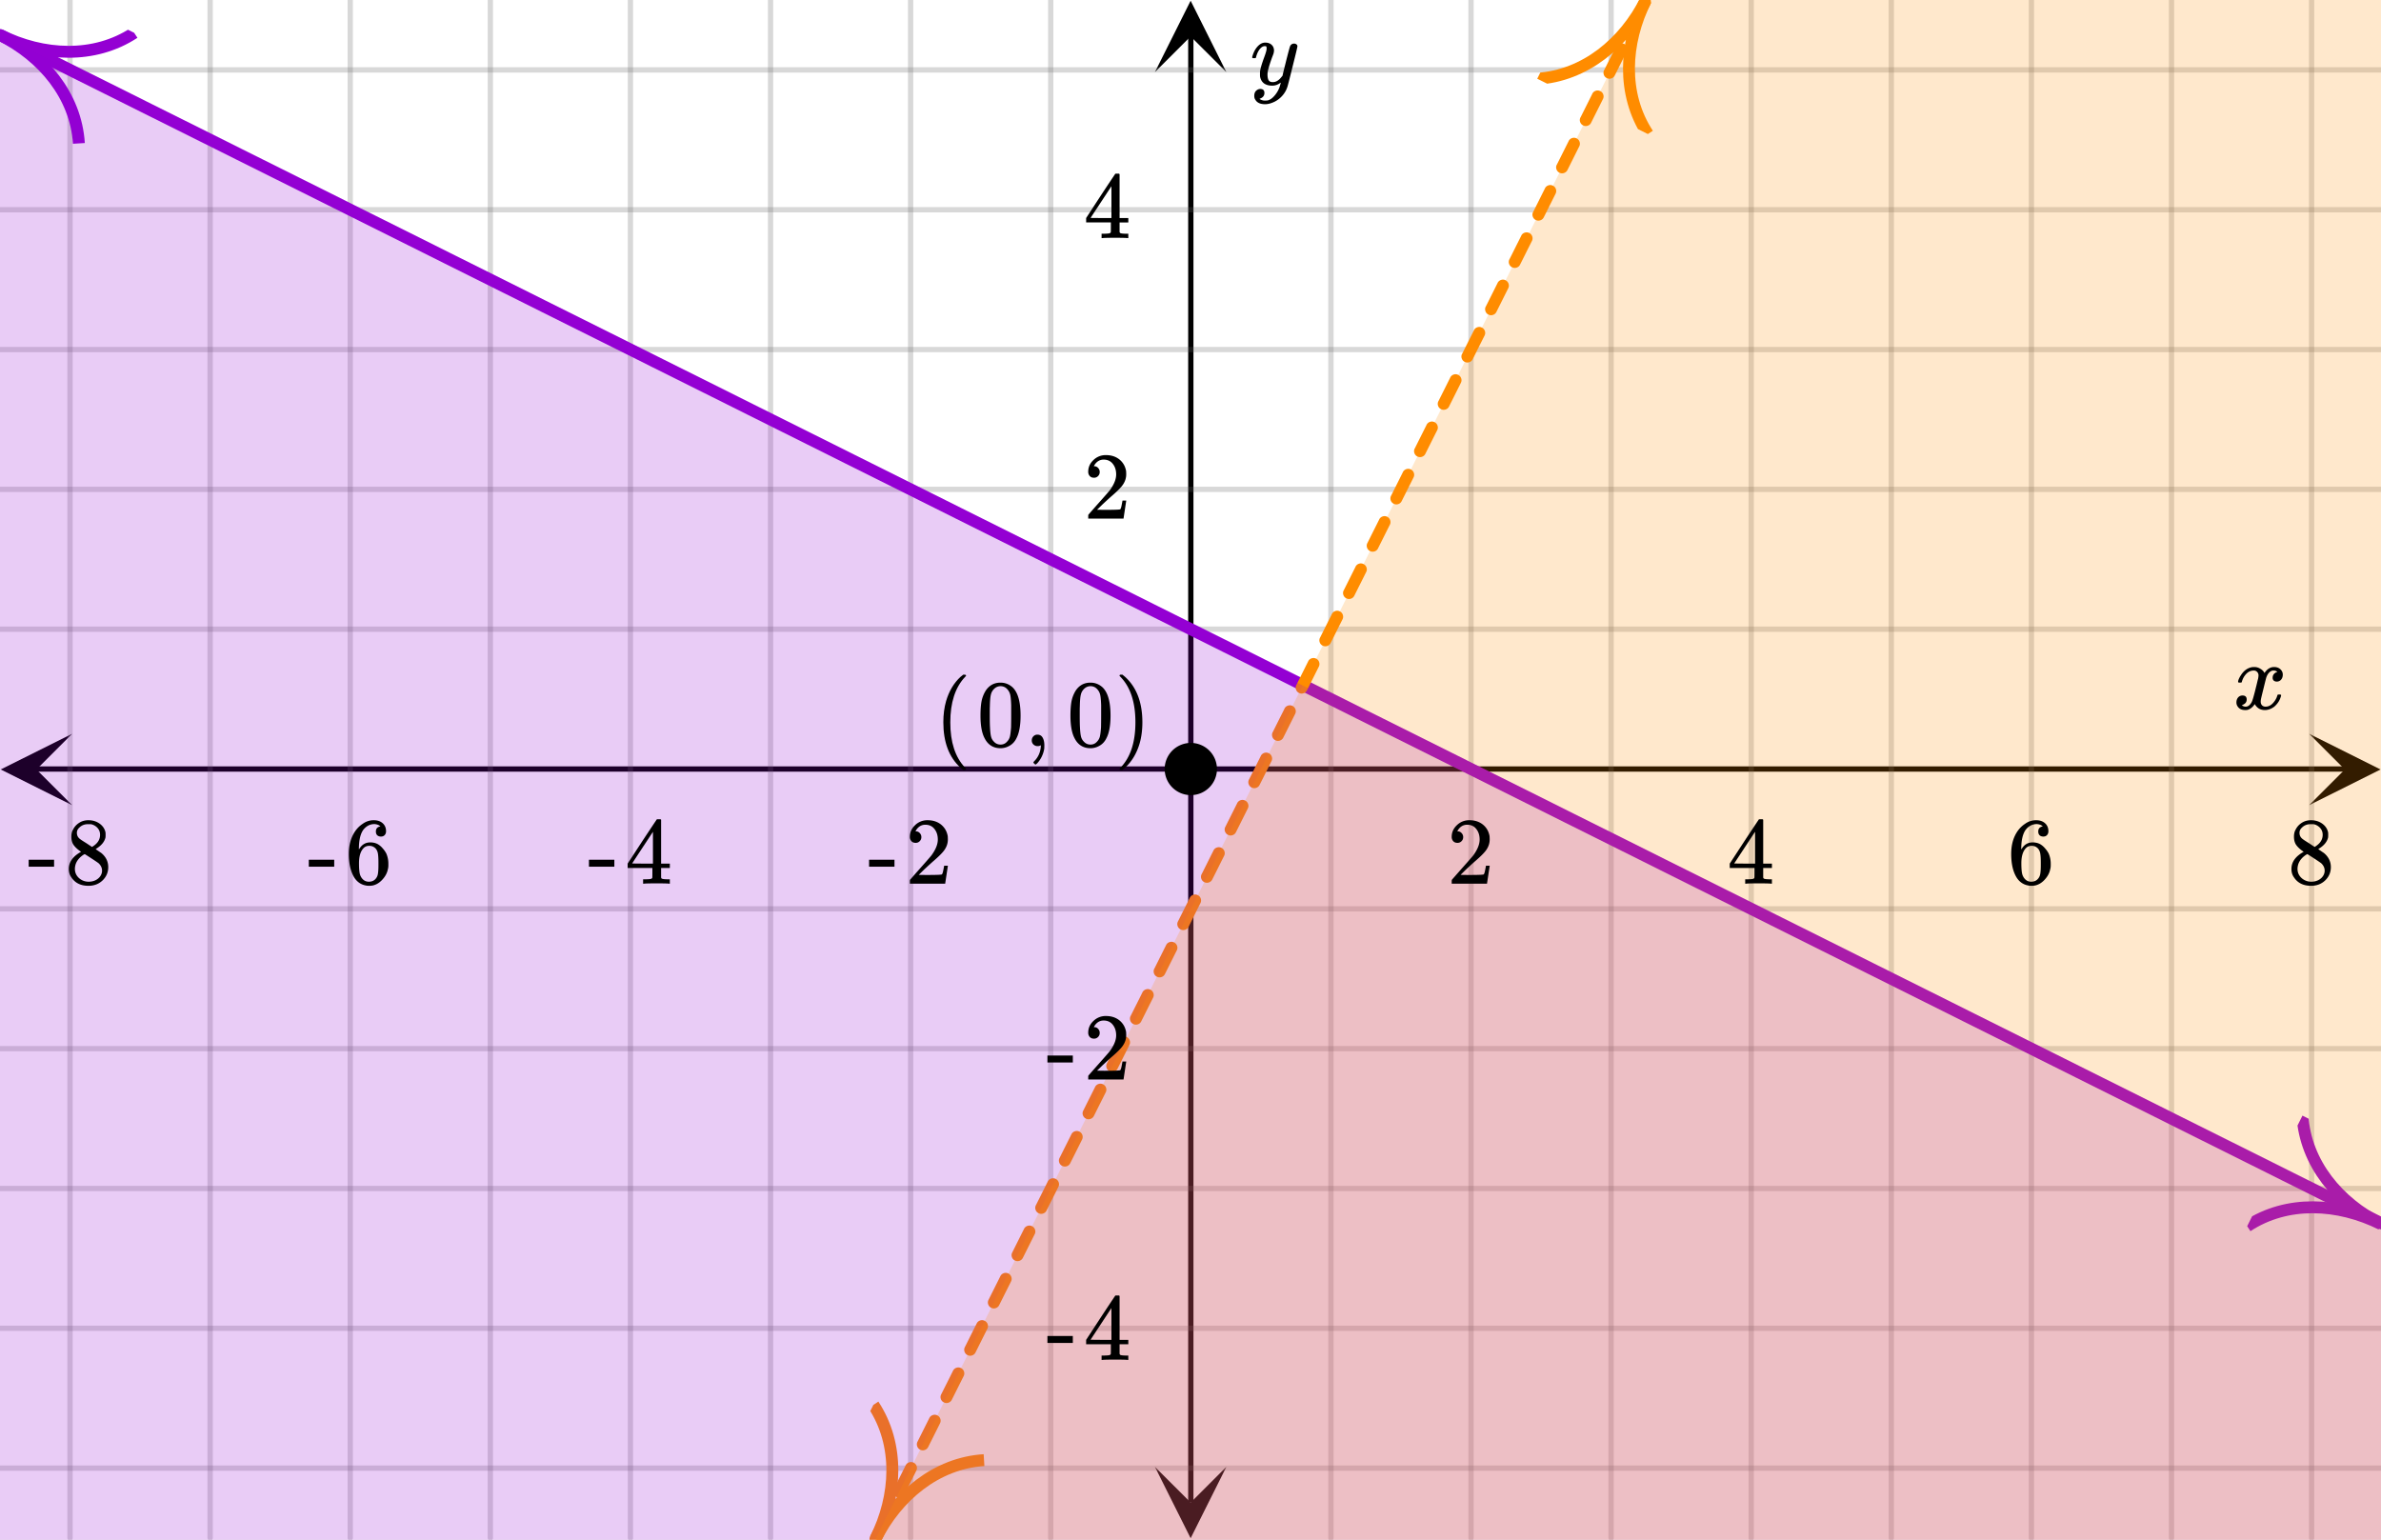 <svg xmlns="http://www.w3.org/2000/svg" xmlns:xlink="http://www.w3.org/1999/xlink" width="449.28" height="290.56" viewBox="0 0 336.96 217.92"><rect x="0" y="0" width="336.96" height="217.92" fill="#333333" stroke="none"/><defs><symbol overflow="visible" id="q"><path d="M.781-3.75C.727-3.8.703-3.848.703-3.89c.031-.25.172-.563.422-.938.414-.633.941-1.004 1.578-1.11.133-.007.235-.015.297-.015.313 0 .598.086.86.25.269.156.46.355.578.594.113-.157.187-.25.218-.282.332-.375.711-.562 1.14-.562.364 0 .661.105.891.312.227.211.344.465.344.766 0 .281-.078.516-.234.703a.776.776 0 0 1-.625.281.64.64 0 0 1-.422-.14.521.521 0 0 1-.156-.39c0-.415.222-.696.672-.845a.58.58 0 0 0-.141-.093.705.705 0 0 0-.39-.094.91.91 0 0 0-.266.031c-.336.149-.586.445-.75.89-.032.075-.164.579-.39 1.516-.231.93-.356 1.45-.376 1.563a1.827 1.827 0 0 0-.047.406c0 .211.063.383.188.516.125.125.289.187.5.187.383 0 .726-.16 1.031-.484.3-.32.508-.676.625-1.063.02-.082.04-.129.063-.14.03-.02.109-.031.234-.031.164 0 .25.039.25.109 0 .012-.012.058-.031.14-.149.563-.461 1.055-.938 1.47-.43.323-.875.484-1.344.484-.625 0-1.101-.282-1.421-.844-.262.406-.594.68-1 .812-.086.02-.2.032-.344.032-.524 0-.89-.188-1.11-.563a.953.953 0 0 1-.14-.531c0-.27.078-.5.234-.688a.798.798 0 0 1 .625-.28c.395 0 .594.187.594.562 0 .336-.164.574-.484.718a.359.359 0 0 1-.063.047l-.078.031c-.012.012-.024.016-.031.016h-.032c0 .031.063.074.188.125a.817.817 0 0 0 .36.078c.32 0 .597-.203.827-.61.102-.163.282-.75.532-1.75.05-.206.109-.437.171-.687.063-.257.11-.457.141-.593.031-.133.05-.211.063-.235a2.86 2.86 0 0 0 .078-.531.678.678 0 0 0-.188-.5.613.613 0 0 0-.484-.203c-.406 0-.762.156-1.063.469a2.562 2.562 0 0 0-.609 1.078c-.012.074-.031.12-.063.14a.752.752 0 0 1-.218.016zm0 0"/></symbol><symbol overflow="visible" id="w"><path d="M6.234-5.813c.125 0 .227.04.313.11.094.062.14.152.14.266 0 .117-.226 1.058-.671 2.828C5.578-.836 5.328.133 5.266.312a3.459 3.459 0 0 1-.688 1.22 3.641 3.641 0 0 1-1.11.874c-.491.239-.945.36-1.359.36-.687 0-1.152-.22-1.39-.657-.094-.125-.14-.304-.14-.53 0-.306.085-.544.265-.72.187-.168.379-.25.578-.25.394 0 .594.188.594.563 0 .332-.157.578-.47.734a.298.298 0 0 1-.062.032.295.295 0 0 0-.078.03c-.011.009-.023.016-.031.016L1.328 2c.031.05.129.11.297.172.133.05.273.078.422.078h.11c.155 0 .273-.012.359-.031.332-.094.648-.324.953-.688A3.69 3.69 0 0 0 4.188.25c.093-.3.14-.477.14-.531 0-.008-.012-.004-.031.015a.358.358 0 0 1-.078.047c-.336.239-.703.36-1.11.36-.46 0-.84-.106-1.14-.313-.293-.219-.48-.531-.563-.937a2.932 2.932 0 0 1-.015-.407c0-.218.007-.382.03-.5.063-.394.266-1.054.61-1.984.196-.531.297-.898.297-1.11a.838.838 0 0 0-.031-.265c-.024-.05-.074-.078-.156-.078h-.063c-.21 0-.406.094-.594.281-.293.293-.511.727-.656 1.297 0 .012-.008.027-.015.047a.188.188 0 0 1-.032.047l-.015.015c-.012.012-.028.016-.047.016h-.36C.305-3.8.281-3.836.281-3.86a.97.97 0 0 1 .047-.203c.188-.625.469-1.113.844-1.468.3-.282.617-.422.953-.422.383 0 .688.105.906.312.227.2.344.485.344.86-.023.168-.04.261-.047.281 0 .055-.07.246-.203.578-.367 1-.586 1.735-.656 2.203a1.857 1.857 0 0 0-.016.297c0 .344.05.61.156.797.114.18.313.266.594.266.207 0 .406-.051.594-.157a1.84 1.84 0 0 0 .422-.328c.093-.101.21-.242.36-.422a32.833 32.833 0 0 1 .25-1.063c.093-.35.175-.687.25-1 .343-1.35.534-2.062.577-2.124a.592.592 0 0 1 .578-.36zm0 0"/></symbol><symbol overflow="visible" id="r"><path d="M1.484-5.781c-.25 0-.449-.078-.593-.235a.872.872 0 0 1-.22-.609c0-.645.243-1.195.735-1.656a2.46 2.46 0 0 1 1.766-.703c.77 0 1.41.21 1.922.625.508.418.82.964.937 1.64.008.168.016.32.016.453 0 .524-.156 1.012-.469 1.47-.25.374-.758.89-1.516 1.546-.324.281-.777.695-1.359 1.234l-.781.766 1.016.016c1.414 0 2.164-.024 2.25-.079.039-.007.085-.101.14-.28.031-.095.094-.4.188-.923v-.03h.53v.03l-.374 2.47V0h-5v-.25c0-.188.008-.29.031-.313.008-.007.383-.437 1.125-1.28.977-1.095 1.61-1.813 1.89-2.157.602-.82.907-1.57.907-2.25 0-.594-.156-1.086-.469-1.484-.312-.407-.746-.61-1.297-.61-.523 0-.945.235-1.265.703-.024.032-.047.079-.078.141a.274.274 0 0 0-.047.078c0 .012.02.016.062.016a.68.68 0 0 1 .547.25.801.801 0 0 1 .219.562c0 .23-.078.422-.235.578a.76.76 0 0 1-.578.235zm0 0"/></symbol><symbol overflow="visible" id="s"><path d="M6.234 0c-.125-.031-.71-.047-1.75-.047-1.074 0-1.671.016-1.796.047h-.126v-.625h.422c.383-.008.618-.031.704-.063a.286.286 0 0 0 .171-.14c.008-.008.016-.25.016-.719v-.672h-3.5v-.625l2.031-3.11A431.58 431.58 0 0 1 4.5-9.108c.02-.008.113-.016.281-.016h.25l.078.078v6.203h1.235v.625H5.109V-.89a.25.25 0 0 0 .079.157c.07.062.328.101.765.109h.39V0zm-2.28-2.844v-4.5L1-2.859l1.469.015zm0 0"/></symbol><symbol overflow="visible" id="t"><path d="M5.031-8.11c-.199-.195-.48-.304-.843-.328-.625 0-1.153.274-1.579.813-.418.586-.625 1.492-.625 2.719L2-4.86l.11-.172c.363-.54.859-.813 1.484-.813.414 0 .781.09 1.094.266a2.6 2.6 0 0 1 .64.547c.219.242.395.492.531.75.196.449.297.933.297 1.453v.234c0 .211-.027.403-.078.578-.105.532-.383 1.032-.828 1.5-.387.407-.82.66-1.297.766a2.688 2.688 0 0 1-.547.047c-.168 0-.32-.016-.453-.047-.668-.125-1.2-.484-1.594-1.078C.83-1.66.563-2.79.563-4.218c0-.97.171-1.817.515-2.548.344-.726.82-1.296 1.438-1.703a2.62 2.62 0 0 1 1.562-.515c.531 0 .953.14 1.266.421.32.282.484.665.484 1.141 0 .23-.07.414-.203.547-.125.137-.297.203-.516.203-.218 0-.398-.062-.53-.187-.126-.125-.188-.301-.188-.532 0-.406.21-.644.64-.718zm-.593 3.235a1.18 1.18 0 0 0-.97-.484c-.335 0-.605.105-.812.312C2.22-4.597 2-3.883 2-2.907c0 .794.05 1.345.156 1.657.094.273.242.5.453.688.22.187.477.28.782.28.457 0 .804-.171 1.046-.515.133-.187.22-.41.25-.672.04-.258.063-.64.063-1.14v-.422c0-.508-.023-.895-.063-1.156a1.566 1.566 0 0 0-.25-.688zm0 0"/></symbol><symbol overflow="visible" id="u"><path d="M2.313-4.516c-.438-.289-.778-.593-1.016-.906-.242-.312-.36-.723-.36-1.234 0-.383.07-.707.22-.969.195-.406.488-.734.874-.984.383-.25.82-.375 1.313-.375.613 0 1.144.164 1.594.484.445.324.722.734.828 1.234.007.055.015.164.015.329 0 .199-.008.328-.015.39-.137.594-.547 1.11-1.235 1.547l-.156.11c.5.343.758.523.781.53.664.544 1 1.215 1 2.016 0 .73-.265 1.356-.797 1.875-.53.508-1.199.766-2 .766C2.254.297 1.441-.11.922-.922c-.23-.32-.344-.71-.344-1.172 0-.976.578-1.785 1.735-2.422zM5-6.922c0-.383-.125-.71-.375-.984a1.69 1.69 0 0 0-.922-.516h-.437c-.48 0-.883.164-1.204.485-.23.21-.343.453-.343.734 0 .387.164.695.5.922.039.043.328.23.86.562l.78.516c.008-.008.067-.047.172-.11a2.95 2.95 0 0 0 .25-.187C4.758-5.883 5-6.36 5-6.922zM1.437-2.109c0 .523.192.96.579 1.312a2.01 2.01 0 0 0 1.359.516c.363 0 .695-.07 1-.219.3-.156.531-.36.688-.61.144-.226.218-.472.218-.734 0-.383-.156-.726-.468-1.031-.075-.07-.45-.328-1.125-.766l-.407-.265C3.133-4 3.02-4.07 2.937-4.125l-.109-.063-.156.079c-.563.367-.938.812-1.125 1.343-.074.243-.11.461-.11.657zm0 0"/></symbol><symbol overflow="visible" id="v"><path d="M.14-2.406v-.985h3.594v.985zm0 0"/></symbol><symbol overflow="visible" id="x"><path d="M4.484 3.25c0 .082-.078.125-.234.125h-.172l-.39-.328C2.07 1.578 1.265-.563 1.265-3.375c0-1.094.129-2.094.39-3C2.07-7.789 2.75-8.93 3.688-9.797c.07-.05.144-.11.218-.172.082-.07.14-.117.172-.14h.172c.102 0 .164.015.188.046.03.024.046.047.046.079 0 .03-.046.093-.14.187C2.945-8.317 2.25-6.172 2.25-3.359c0 2.804.695 4.937 2.094 6.406.093.101.14.172.14.203zm0 0"/></symbol><symbol overflow="visible" id="y"><path d="M1.297-7.89c.5-.727 1.187-1.094 2.062-1.094.657 0 1.227.226 1.72.671.25.243.456.547.624.922.332.75.5 1.778.5 3.079 0 1.398-.195 2.46-.578 3.187-.25.523-.621.902-1.11 1.14a2.534 2.534 0 0 1-1.14.282c-1.031 0-1.79-.473-2.266-1.422-.386-.727-.578-1.79-.578-3.188 0-.832.051-1.519.156-2.062a4.48 4.48 0 0 1 .61-1.516zm3.031-.157a1.24 1.24 0 0 0-.953-.437c-.375 0-.7.148-.969.437-.199.211-.336.465-.406.766-.074.293-.121.797-.14 1.515 0 .063-.008.246-.016.547v.735c0 .855.008 1.453.031 1.796.031.637.082 1.09.156 1.36.07.273.207.508.406.703.25.273.563.406.938.406.363 0 .664-.133.906-.406.196-.195.332-.43.407-.703.07-.27.128-.723.171-1.36.008-.343.016-.94.016-1.796v-.735-.547c-.023-.718-.07-1.222-.14-1.515-.075-.301-.212-.555-.407-.766zm0 0"/></symbol><symbol overflow="visible" id="z"><path d="M1.281-.234a.767.767 0 0 1-.234-.563c0-.226.07-.422.219-.578a.768.768 0 0 1 .578-.25c.343 0 .593.148.75.438.156.28.234.64.234 1.078a8.8 8.8 0 0 1-.015.468 4.012 4.012 0 0 1-.985 2.063c-.137.125-.219.187-.25.187s-.09-.043-.172-.125c-.086-.074-.125-.132-.125-.171 0-.043.047-.11.14-.204.552-.562.852-1.25.907-2.062v-.172c-.012 0-.039.016-.078.047A.829.829 0 0 1 1.89 0a.85.85 0 0 1-.609-.234zm0 0"/></symbol><symbol overflow="visible" id="A"><path d="M.813-10.094l.046-.015h.297l.375.312C3.156-8.317 3.97-6.176 3.97-3.375c0 1.105-.133 2.105-.39 3C3.16 1.039 2.476 2.18 1.53 3.047c-.062.05-.136.11-.218.172-.075.07-.125.125-.157.156H1a.547.547 0 0 1-.219-.031c-.031-.024-.047-.07-.047-.14.008 0 .063-.06.157-.173C2.285 1.582 2.984-.55 2.984-3.375c0-2.82-.699-4.957-2.093-6.406-.094-.102-.149-.16-.157-.172 0-.07.024-.117.079-.14zm0 0"/></symbol><clipPath id="a"><path d="M.102 103.848H10.21v10.101H.1zm0 0"/></clipPath><clipPath id="b"><path d="M326.79 103.848h10.108v10.101H326.79zm0 0"/></clipPath><clipPath id="c"><path d="M9 0h319v217.922H9zm0 0"/></clipPath><clipPath id="d"><path d="M163.445 207.594h10.11v10.101h-10.11zm0 0"/></clipPath><clipPath id="e"><path d="M163.445.102h10.11v10.101h-10.11zm0 0"/></clipPath><clipPath id="f"><path d="M0 9h336.96v200H0zm0 0"/></clipPath><clipPath id="g"><path d="M0 4h336.96v171H0zm0 0"/></clipPath><clipPath id="h"><path d="M0 0h29v30H0zm0 0"/></clipPath><clipPath id="i"><path d="M3.918-2.883l33.914 16.938-16.95 33.894-33.913-16.937zm0 0"/></clipPath><clipPath id="j"><path d="M308 157h28.96v27H308zm0 0"/></clipPath><clipPath id="k"><path d="M325.844 157.887l33.914 16.937-16.945 33.895-33.915-16.938zm0 0"/></clipPath><clipPath id="l"><path d="M123 0h111v217.922H123zm0 0"/></clipPath><clipPath id="m"><path d="M116 189h33v28.922h-33zm0 0"/></clipPath><clipPath id="n"><path d="M116.063 213.879l16.96-33.887 33.907 16.953-16.961 33.887zm0 0"/></clipPath><clipPath id="o"><path d="M217 0h26v29h-26zm0 0"/></clipPath><clipPath id="p"><path d="M217.55 11.14l16.966-33.882L268.422-5.79l-16.965 33.883zm0 0"/></clipPath></defs><path d="M0 0h337v217.926H0zm0 0" fill="#fff"/><path d="M0 0h337v217.926H0zm0 0" fill="#fff"/><path d="M6.75 145.5h436.5" transform="scale(.749 .748)" fill="none" stroke="#000"/><g clip-path="url(#a)"><path d="M10.21 103.848l-10.108 5.05 10.109 5.051-5.055-5.05zm0 0"/></g><g clip-path="url(#b)"><path d="M326.79 103.848l10.108 5.05-10.109 5.051 5.055-5.05zm0 0"/></g><g clip-path="url(#c)"><path d="M251.472 0v290.998M277.943 0v290.998M304.409 0v290.998M330.881 0v290.998M357.352 0v290.998M383.824 0v290.998M410.295 0v290.998M436.767 0v290.998M198.528 0v290.998M172.057 0v290.998M145.591 0v290.998M119.119 0v290.998M92.648 0v290.998M66.176 0v290.998M39.705 0v290.998M13.233 0v290.998" transform="scale(.749 .748)" fill="none" stroke-linecap="round" stroke-linejoin="round" stroke="#666" stroke-opacity=".251"/></g><path d="M225 284.25V6.748" transform="scale(.749 .748)" fill="none" stroke="#000"/><g clip-path="url(#d)"><path d="M163.445 207.594l5.055 10.101 5.055-10.101-5.055 5.05zm0 0"/></g><g clip-path="url(#e)"><path d="M163.445 10.203L168.5.102l5.055 10.101-5.055-5.05zm0 0"/></g><g clip-path="url(#f)"><path d="M0 119.043h450M0 92.593h450M0 66.137h450M0 39.681h450M0 13.225h450M0 171.955h450M0 198.411h450M0 224.86h450M0 251.317h450M0 277.773h450" transform="scale(.749 .748)" fill="none" stroke-linecap="round" stroke-linejoin="round" stroke="#666" stroke-opacity=".251"/></g><g clip-path="url(#g)"><path d="M0 6.613L3.02 8.12l3.02 1.514 18.12 9.05 3.02 1.513 15.101 7.542 3.02 1.513 18.121 9.05 3.02 1.514 15.1 7.541 3.02 1.514 15.101 7.542 3.02 1.513 18.121 9.05 3.02 1.514 15.1 7.541 3.02 1.514 15.101 7.542 3.02 1.513 18.12 9.05 3.021 1.514 15.1 7.541 3.02 1.514 15.101 7.542 3.02 1.513 6.04 3.017 3.026 1.508 9.06 4.525 3.02 1.514 15.1 7.541 3.02 1.514 18.121 9.05 3.02 1.513 15.1 7.542 3.02 1.514 15.101 7.541 3.02 1.514 18.121 9.05 3.02 1.513 15.1 7.542 3.02 1.514 15.101 7.541 3.02 1.514 18.121 9.05 3.02 1.513 15.1 7.542 3.02 1.514 18.121 9.05 3.02 1.513 15.1 7.542 3.021 1.513" transform="scale(.749 .748)" fill="none" stroke-width="2.25" stroke-linecap="round" stroke-linejoin="round" stroke="#9400d3"/></g><g clip-path="url(#h)"><g clip-path="url(#i)"><path d="M0 5.2c4.04 0 7.989 1.72 10 5.19M10 0C7.99 3.47 4.04 5.2 0 5.2" transform="matrix(1.507 .753 -.753 1.506 3.917 -2.883)" fill="none" stroke="#9400d3"/></g></g><g clip-path="url(#j)"><g clip-path="url(#k)"><path d="M10 5.2c-4.04 0-7.99 1.72-10 5.19M0 0C2.01 3.47 5.96 5.2 10 5.2" transform="matrix(1.507 .753 -.753 1.506 325.844 157.888)" fill="none" stroke="#9400d3"/></g></g><g clip-path="url(#l)"><path d="M123.145 217.422l.73-1.461.73-1.465.215-.422a.81.81 0 0 1 .485-.422.806.806 0 0 1 .644.047.81.81 0 0 1 .422.485.806.806 0 0 1-.047.644l-.21.422-.731 1.465-.73 1.46a.828.828 0 0 1-.489.423.806.806 0 0 1-.644-.047.817.817 0 0 1-.422-.488.798.798 0 0 1 .047-.641zm3.351-6.695l.305-.614.734-1.46.633-1.27a.84.84 0 0 1 1.133-.379.817.817 0 0 1 .422.488.798.798 0 0 1-.047.64l-1.367 2.735-.309.613a.81.81 0 0 1-.484.422.821.821 0 0 1-.645-.043.828.828 0 0 1-.422-.488.807.807 0 0 1 .047-.644zm3.348-6.692l.617-1.23 1.059-2.118a.817.817 0 0 1 .488-.421.808.808 0 0 1 .644.047.81.81 0 0 1 .422.484.806.806 0 0 1-.047.644l-1.058 2.118-.617 1.23a.817.817 0 0 1-.489.422.798.798 0 0 1-.64-.047.793.793 0 0 1-.422-.488.813.813 0 0 1 .043-.64zm3.351-6.695l.192-.383.734-1.46.73-1.462.02-.043a.817.817 0 0 1 .488-.422.83.83 0 0 1 .641.047.81.81 0 0 1 .426.488.83.83 0 0 1-.047.641l-.02.04-.734 1.464-.922 1.844a.817.817 0 0 1-.488.422.798.798 0 0 1-.64-.047.804.804 0 0 1-.427-.485.822.822 0 0 1 .047-.644zm3.352-6.692l1.23-2.46.446-.887a.806.806 0 0 1 .488-.422.798.798 0 0 1 .64.047.798.798 0 0 1 .422.484.821.821 0 0 1-.043.645l-.445.886-1.23 2.461a.828.828 0 0 1-.489.422.823.823 0 0 1-.644-.047.817.817 0 0 1-.422-.488.798.798 0 0 1 .047-.64zm3.351-6.695l.075-.152.734-1.461.867-1.735a.81.81 0 0 1 .485-.421.822.822 0 0 1 .644.046.817.817 0 0 1 .422.489.798.798 0 0 1-.047.64l-.133.274-.734 1.46-.73 1.462-.079.152a.81.81 0 0 1-.484.422.806.806 0 0 1-.645-.047.81.81 0 0 1-.421-.484.806.806 0 0 1 .046-.645zm3.352-6.691l.383-.77 1.289-2.578a.828.828 0 0 1 .488-.422.806.806 0 0 1 .645.047.81.81 0 0 1 .422.484.806.806 0 0 1-.047.645l-1.29 2.578-.386.77a.84.84 0 0 1-1.129.375.817.817 0 0 1-.422-.489.798.798 0 0 1 .047-.64zm3.348-6.696l.695-1.382.73-1.461.25-.504a.817.817 0 0 1 .489-.422.808.808 0 0 1 .644.047.817.817 0 0 1 .422.488.798.798 0 0 1-.047.64l-.25.505-.734 1.46-.692 1.383a.817.817 0 0 1-.488.422.798.798 0 0 1-.64-.047.786.786 0 0 1-.422-.484.821.821 0 0 1 .043-.645zm3.351-6.691l1-2 .676-1.348a.817.817 0 0 1 .488-.422.813.813 0 0 1 .64.043.84.84 0 0 1 .379 1.133l-.675 1.348-.73 1.46-.27.536a.842.842 0 0 1-1.133.379.817.817 0 0 1-.422-.488.814.814 0 0 1 .047-.641zm3.352-6.695l.574-1.153.734-1.46.368-.735a.806.806 0 0 1 .488-.422.798.798 0 0 1 .64.047.817.817 0 0 1 .422.488.813.813 0 0 1-.043.64l-.367.735-.734 1.461-.574 1.153a.828.828 0 0 1-.489.421.807.807 0 0 1-.644-.046.81.81 0 0 1-.422-.485.806.806 0 0 1 .047-.644zm3.351-6.696l.153-.3.73-1.465.73-1.461.063-.117a.786.786 0 0 1 .484-.422.821.821 0 0 1 .645.043c.207.105.348.27.422.488a.807.807 0 0 1-.047.645l-1.52 3.039-.156.304a.786.786 0 0 1-.484.422.821.821 0 0 1-.645-.043.817.817 0 0 1-.422-.488.808.808 0 0 1 .047-.645zm3.348-6.691l.46-.922.735-1.46.48-.966a.828.828 0 0 1 .49-.422.806.806 0 0 1 .644.047.806.806 0 0 1 .421.489.798.798 0 0 1-.046.64l-.485.965-1.191 2.383a.81.81 0 0 1-.485.422.806.806 0 0 1-.644-.047.81.81 0 0 1-.422-.484.821.821 0 0 1 .043-.645zm3.352-6.695l.039-.07.73-1.465.73-1.461.176-.348a.793.793 0 0 1 .489-.422.824.824 0 0 1 .644.043c.207.105.348.27.422.488a.808.808 0 0 1-.047.645l-.176.347-.73 1.461-.734 1.465-.036.07a.793.793 0 0 1-.488.422.813.813 0 0 1-.64-.043.803.803 0 0 1-.422-.488.823.823 0 0 1 .043-.644zm3.351-6.692l.344-.687.734-1.465.598-1.195a.817.817 0 0 1 .488-.422.798.798 0 0 1 .64.047c.212.101.352.265.423.484a.821.821 0 0 1-.043.644l-.602 1.196-.73 1.465-.344.687a.817.817 0 0 1-.488.422.808.808 0 0 1-.645-.047.817.817 0 0 1-.422-.488.814.814 0 0 1 .047-.64zm3.352-6.695l.652-1.3.73-1.466.293-.578a.783.783 0 0 1 .489-.422.813.813 0 0 1 .64.043.817.817 0 0 1 .422.489.813.813 0 0 1-.043.64l-.293.582-.73 1.465-.653 1.3a.828.828 0 0 1-.488.423.823.823 0 0 1-.644-.043.828.828 0 0 1-.422-.489.807.807 0 0 1 .047-.644zm3.351-6.691l.227-.457.734-1.461.715-1.43a.81.81 0 0 1 .484-.422.806.806 0 0 1 .645.047.81.81 0 0 1 .422.484.806.806 0 0 1-.047.645l-1.445 2.89-.23.457a.81.81 0 0 1-.485.422.806.806 0 0 1-.645-.047.817.817 0 0 1-.422-.488.798.798 0 0 1 .047-.64zm3.348-6.696l.539-1.07 1.137-2.274a.84.84 0 0 1 1.133-.379.817.817 0 0 1 .421.489.798.798 0 0 1-.047.64l-.406.813-.73 1.465-.54 1.07a.806.806 0 0 1-.488.422.798.798 0 0 1-.64-.047.81.81 0 0 1-.422-.484.823.823 0 0 1 .043-.645zm3.351-6.691l.844-1.688.735-1.46.097-.2a.817.817 0 0 1 .489-.422.808.808 0 0 1 .644.047.81.81 0 0 1 .422.485.822.822 0 0 1-.047.644l-.098.195-.734 1.465-.844 1.688a.817.817 0 0 1-.488.422.798.798 0 0 1-.64-.047.793.793 0 0 1-.423-.489.813.813 0 0 1 .043-.64zm3.352-6.695l.422-.84 1.254-2.508a.817.817 0 0 1 .488-.422.814.814 0 0 1 .64.047c.212.105.352.265.423.488a.813.813 0 0 1-.043.64l-1.254 2.509-.422.84a.817.817 0 0 1-.488.421.808.808 0 0 1-.645-.047.81.81 0 0 1-.422-.484.806.806 0 0 1 .047-.644zm3.352-6.692l.726-1.457.735-1.46.214-.43a.81.81 0 0 1 .485-.422.806.806 0 0 1 .644.046.81.81 0 0 1 .422.485.821.821 0 0 1-.043.644l-.215.43-.734 1.461-.727 1.457a.828.828 0 0 1-.488.422.822.822 0 0 1-.644-.047.817.817 0 0 1-.422-.488.798.798 0 0 1 .047-.64zm3.351-6.695l1.035-2.07.64-1.278a.81.81 0 0 1 .485-.422.806.806 0 0 1 .645.047.817.817 0 0 1 .422.488.798.798 0 0 1-.047.641l-.637 1.277-.734 1.461-.305.61a.81.81 0 0 1-.484.422.806.806 0 0 1-.645-.047.81.81 0 0 1-.422-.485.806.806 0 0 1 .047-.644zm3.348-6.692l.613-1.226.734-1.461.329-.66a.828.828 0 0 1 .488-.422.807.807 0 0 1 .644.047.81.81 0 0 1 .422.484.807.807 0 0 1-.047.645l-.332.66-.73 1.46-.613 1.223a.8.8 0 0 1-.489.426.83.83 0 0 1-.64-.047.805.805 0 0 1-.422-.488.813.813 0 0 1 .043-.64zm3.351-6.695l.192-.379 1.484-2.969a.817.817 0 0 1 .488-.421.808.808 0 0 1 .645.046.817.817 0 0 1 .422.489.814.814 0 0 1-.047.64l-.754 1.508-.734 1.461-.188.379a.817.817 0 0 1-.488.422.798.798 0 0 1-.64-.047.84.84 0 0 1-.379-1.129zm3.352-6.691l.496-.996.734-1.461.446-.891a.817.817 0 0 1 .488-.422.813.813 0 0 1 .64.043c.212.106.352.27.423.488a.823.823 0 0 1-.043.645l-.45.89-1.226 2.454a.793.793 0 0 1-.489.422.824.824 0 0 1-.644-.043.817.817 0 0 1-.422-.489.798.798 0 0 1 .047-.64zm3.351-6.696l1.536-3.07.14-.277a.81.81 0 0 1 .485-.422.806.806 0 0 1 .644.047.817.817 0 0 1 .422.488.798.798 0 0 1-.047.64l-.137.278-.73 1.46-.734 1.462-.07.148a.828.828 0 0 1-.489.422.806.806 0 0 1-.644-.047.81.81 0 0 1-.422-.484.806.806 0 0 1 .047-.645zm3.352-6.695l.379-.762.734-1.46.563-1.122a.786.786 0 0 1 .484-.422.821.821 0 0 1 .645.043c.207.106.347.27.422.489a.808.808 0 0 1-.047.644l-.563 1.121-.73 1.461-.383.762a.786.786 0 0 1-.484.422.821.821 0 0 1-.645-.043.828.828 0 0 1-.422-.488.808.808 0 0 1 .047-.645zm3.348-6.691l.691-1.38.984-1.968a.828.828 0 0 1 .489-.422.807.807 0 0 1 .644.047.81.81 0 0 1 .422.484.806.806 0 0 1-.047.645l-.984 1.969-.691 1.379a.806.806 0 0 1-.489.421.798.798 0 0 1-.64-.046.794.794 0 0 1-.422-.489.813.813 0 0 1 .043-.64zm3.351-6.696l.266-.527.73-1.465.68-1.351a.793.793 0 0 1 .488-.422.813.813 0 0 1 .641.043.81.81 0 0 1 .426.488.824.824 0 0 1-.047.644l-.68 1.352-.73 1.465-.266.527a.793.793 0 0 1-.488.422.813.813 0 0 1-.64-.043.84.84 0 0 1-.379-1.133zm3.352-6.691l.574-1.145.73-1.464.372-.739a.817.817 0 0 1 .488-.422.798.798 0 0 1 .64.047c.211.102.352.266.422.485a.821.821 0 0 1-.043.644l-.37.738-.731 1.465-.574 1.145a.817.817 0 0 1-.489.422.808.808 0 0 1-.644-.047.817.817 0 0 1-.422-.488.798.798 0 0 1 .047-.641zm3.351-6.695l.88-1.758.734-1.465.062-.121a.84.84 0 0 1 1.129-.379.817.817 0 0 1 .422.488.798.798 0 0 1-.047.64l-.793 1.587-.73 1.465-.149.297a.828.828 0 0 1-.488.421.821.821 0 0 1-.645-.043.828.828 0 0 1-.421-.488.807.807 0 0 1 .046-.644zm3.352-6.692l1.187-2.375.485-.972a.828.828 0 0 1 .488-.422.806.806 0 0 1 .645.047.81.81 0 0 1 .422.484.806.806 0 0 1-.047.644l-.485.97-.734 1.464-.457.914a.81.81 0 0 1-.484.422.806.806 0 0 1-.645-.047.817.817 0 0 1-.422-.488.798.798 0 0 1 .047-.64zm3.348-6.695l.035-.067.73-1.46.735-1.461.175-.36a.817.817 0 0 1 .489-.422.842.842 0 0 1 .644.047.817.817 0 0 1 .422.489.798.798 0 0 1-.047.64l-.18.356-.73 1.464-.73 1.461-.036.067a.817.817 0 0 1-.488.422.798.798 0 0 1-.64-.047.786.786 0 0 1-.422-.485.821.821 0 0 1 .043-.644zm3.351-6.692l.344-.683 1.332-2.664a.817.817 0 0 1 .488-.422.798.798 0 0 1 .64.047c.212.101.352.265.427.484a.84.84 0 0 1-.047.645l-.602 1.203-.734 1.46-.34.684a.817.817 0 0 1-.488.422.814.814 0 0 1-.64-.047.81.81 0 0 1-.427-.488.83.83 0 0 1 .047-.64zm0 0" fill="#ff8c00"/></g><g clip-path="url(#m)"><g clip-path="url(#n)"><path d="M.001 5.2c4.038 0 7.988 1.72 9.999 5.19M10 .001C7.99 3.469 4.039 5.2.001 5.201" transform="matrix(.754 -1.506 1.507 .753 116.061 213.88)" fill="none" stroke="#ff8c00"/></g></g><g clip-path="url(#o)"><g clip-path="url(#p)"><path d="M10 5.2C5.959 5.2 2.01 6.92-.001 10.39M0 0C2.01 3.47 5.959 5.2 10 5.2" transform="matrix(.754 -1.506 1.507 .753 217.551 11.142)" fill="none" stroke="#ff8c00"/></g></g><path d="M-275.703-132.738l-339.102 677.39 904.266 451.59 339.101-677.387-904.265-451.593" fill-rule="evenodd" fill="#9400d3" fill-opacity=".2"/><path d="M-49.637 564.453l678.2 338.692L1080.695-.04 402.496-338.734-49.637 564.453" fill-rule="evenodd" fill="#ff8c00" fill-opacity=".2"/><path d="M229.376 145.5c0 .579-.114 1.137-.334 1.675a4.35 4.35 0 0 1-.949 1.42 4.43 4.43 0 0 1-1.419.95 4.391 4.391 0 0 1-1.674.328c-.579 0-1.137-.11-1.674-.329a4.43 4.43 0 0 1-1.42-.95 4.35 4.35 0 0 1-.948-1.42 4.404 4.404 0 0 1-.334-1.675c0-.58.114-1.138.334-1.675a4.405 4.405 0 0 1 .949-1.42 4.332 4.332 0 0 1 1.419-.944 4.3 4.3 0 0 1 1.674-.334 4.3 4.3 0 0 1 1.674.334c.538.219 1.007.537 1.42.944.411.413.724.888.948 1.42.22.537.334 1.096.334 1.675zm0 0" transform="scale(.749 .748)" stroke-width="1.125" stroke="#000"/><use xlink:href="#q" x="316.031" y="100.351"/><use xlink:href="#r" x="204.774" y="125.064"/><use xlink:href="#s" x="244.419" y="125.064"/><use xlink:href="#t" x="284.063" y="125.064"/><use xlink:href="#u" x="323.707" y="125.064"/><use xlink:href="#v" x="122.853" y="125.064"/><use xlink:href="#r" x="128.095" y="125.064"/><use xlink:href="#v" x="83.209" y="125.064"/><use xlink:href="#s" x="88.451" y="125.064"/><use xlink:href="#v" x="43.564" y="125.064"/><use xlink:href="#t" x="48.806" y="125.064"/><use xlink:href="#v" x="3.92" y="125.064"/><use xlink:href="#u" x="9.162" y="125.064"/><use xlink:href="#w" x="176.925" y="11.982"/><use xlink:href="#r" x="153.335" y="73.391"/><use xlink:href="#s" x="153.335" y="33.7"/><use xlink:href="#v" x="148.093" y="152.773"/><use xlink:href="#r" x="153.335" y="152.773"/><use xlink:href="#v" x="148.093" y="192.464"/><use xlink:href="#s" x="153.335" y="192.464"/><use xlink:href="#x" x="132.237" y="105.593"/><use xlink:href="#y" x="138.229" y="105.593"/><use xlink:href="#z" x="144.969" y="105.593"/><use xlink:href="#y" x="150.96" y="105.593"/><use xlink:href="#A" x="157.7" y="105.593"/></svg>